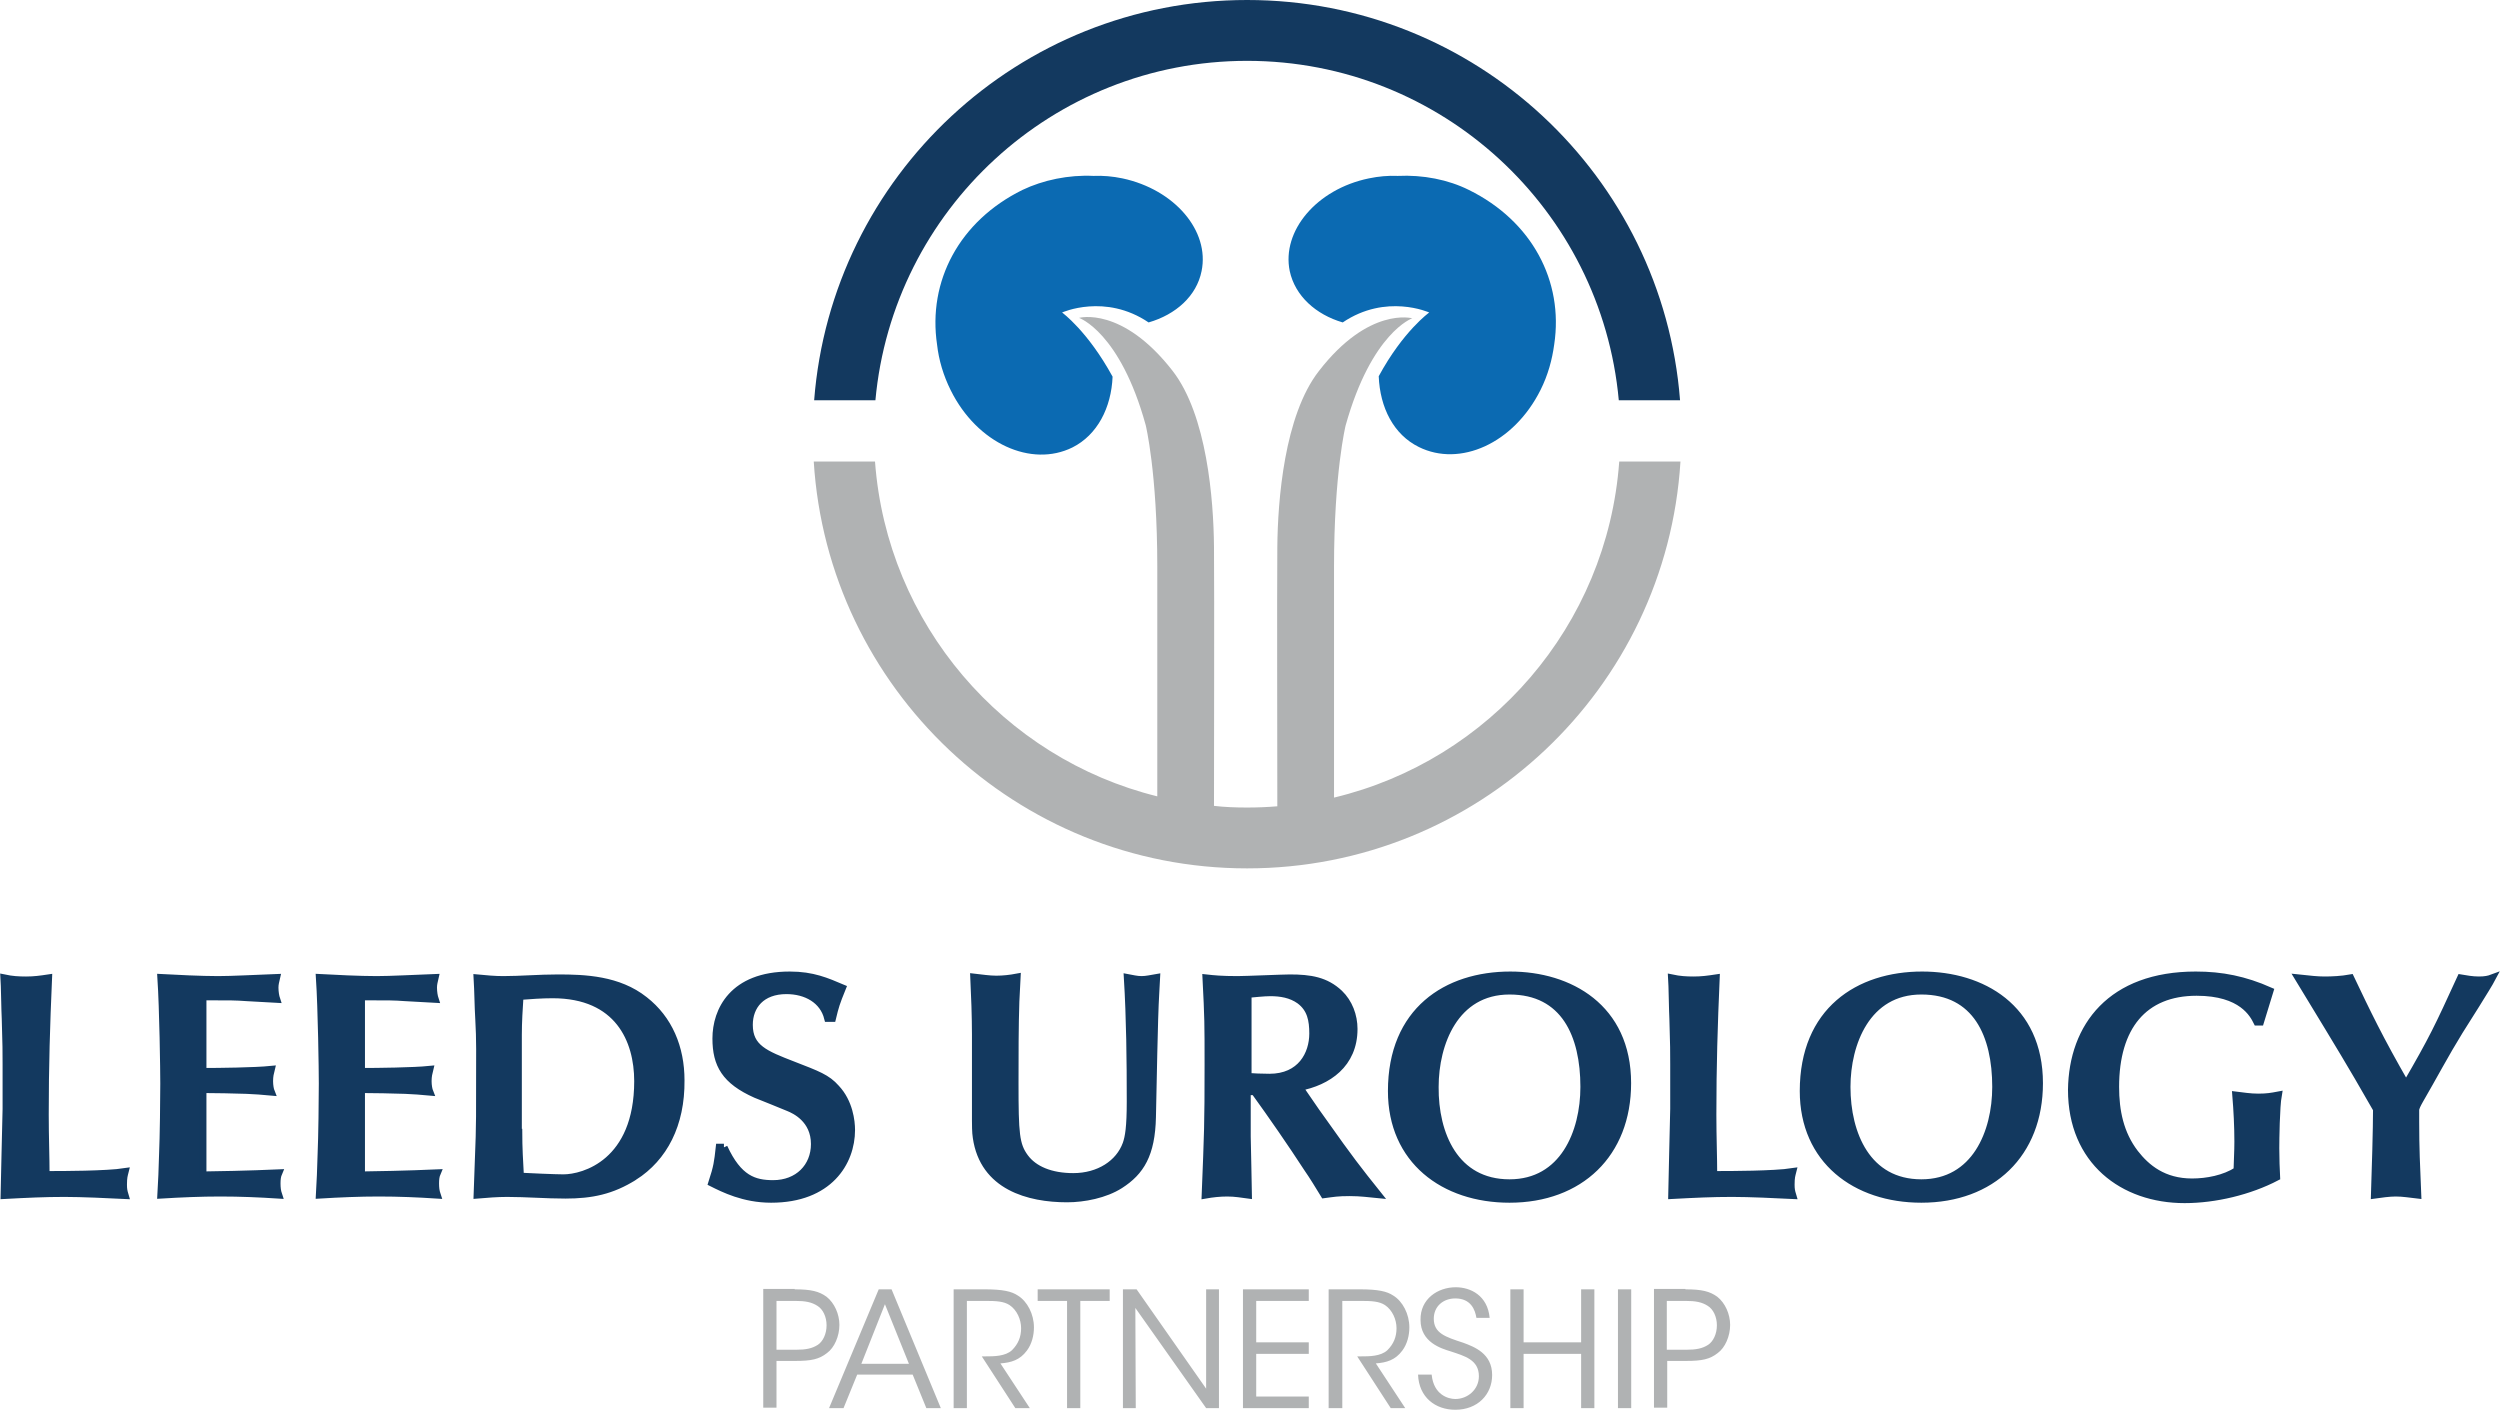 <svg version="1.2" baseProfile="tiny" xmlns="http://www.w3.org/2000/svg" width="604" height="340.7" viewBox="0 0 604 340.7" overflow="scroll"><path d="M1.5 257.1c0-3.4 0-4.1-.2-10.9-.1-1.6-.2-8.5-.3-9.9 1.9.4 3.4.5 5.3.5s3.4-.2 5.4-.5c-.5 11.5-.8 21.2-.8 33 0 5.4.2 10.3.2 14.5h1.4c2.2 0 13.2 0 17.7-.7-.2.8-.4 1.3-.4 3.1 0 1.1.1 1.6.4 2.6-3.9-.2-10.5-.5-14.6-.5-4.9 0-9 .2-14.6.5 0-1.2.5-19 .5-20.9v-10.8zm47.5 1.8c3.9 0 12.5-.1 16.5-.5-.2.8-.4 1.6-.4 2.8 0 1.1.2 2.1.4 2.6-2-.2-4-.3-5.9-.4-3.5-.1-7.1-.2-10.6-.2v20.7c2 0 11.8-.2 18.3-.5-.3.7-.4 1.5-.4 2.5 0 1.1.1 1.9.4 2.8-4.6-.3-9.2-.5-14.1-.5-4.6 0-9.4.2-14.3.5.2-3.2.3-6.3.4-9.6.2-4.4.3-13.8.3-17.3 0-3.2-.2-18-.7-25.6 3.7.2 9.7.5 13.8.5 3.5 0 8.6-.3 14.1-.5-.2.9-.4 1.5-.4 2.4 0 1.1.2 2.2.4 2.8l-7.2-.4c-2.8-.2-3.6-.2-10.6-.2v18.1zm38.3 0c3.9 0 12.5-.1 16.5-.5-.2.8-.4 1.6-.4 2.8 0 1.1.2 2.1.4 2.6-2-.2-4-.3-5.9-.4-3.5-.1-7.1-.2-10.6-.2v20.7c2 0 11.8-.2 18.3-.5-.3.7-.4 1.5-.4 2.5 0 1.1.1 1.9.4 2.8-4.6-.3-9.2-.5-14.1-.5-4.6 0-9.4.2-14.3.5.2-3.2.3-6.3.4-9.6.2-4.4.3-13.8.3-17.3 0-3.2-.2-18-.7-25.6 3.7.2 9.7.5 13.8.5 3.5 0 8.6-.3 14.1-.5-.2.9-.4 1.5-.4 2.4 0 1.1.2 2.2.4 2.8l-7.2-.4c-2.8-.2-3.6-.2-10.6-.2v18.1zm65.9 25.4c-5.4 3.4-10.3 4.4-16.6 4.4-4.7 0-9.4-.4-14.1-.4-2.4 0-4.8.2-7.2.4l.5-14c.1-3.4.1-5 .1-14.1 0-4.8.1-9.6-.2-14.4-.2-3.3-.2-6.6-.4-9.9 2.1.2 4.2.4 6.3.4 4.1 0 8.6-.4 13.2-.4 6.5 0 14.6.3 20.9 5.3 5.9 4.6 8.8 11.5 8.8 19.4.1 10.7-4.1 18.7-11.3 23.3zm-27.9-10.7c0 3.5.2 7.1.4 10.6 1.7.1 8.5.4 10.4.4 5 0 18-3.7 18-23.4 0-9.9-4.7-20.9-20.6-20.9-2.6 0-5.3.2-7.9.4-.2 3.1-.4 6.2-.4 9.3v23.6zm49.6 3.6c3.5 7.6 7.3 8.8 11.9 8.8 6 0 10-4.1 10-9.6 0-6-4.8-8.2-6.3-8.8-2.1-.9-5.7-2.3-7.9-3.2-7.4-3.3-9.6-7.2-9.6-13.5 0-6.7 4-15.3 17.8-15.3 5.6 0 8.9 1.5 12.7 3.1-1.5 3.7-1.7 4.4-2.4 7.3H200c-1.1-4.4-5.2-6.7-10-6.7-6 0-9 3.7-9 8.3 0 5.6 3.9 7.1 10.6 9.7 5.9 2.3 8.2 3.1 10.4 5.6 3.2 3.4 3.7 8 3.7 10.1 0 7.8-5.4 16.7-19.4 16.7-6.6 0-11.5-2.5-14.3-3.9 1.3-4 1.4-5 1.8-8.6h1.1zm70.5-35.2c-.2 5.8-.2 13.2-.2 19.7 0 12.2.2 14.9 2.4 17.9 2.2 3 6.3 4.7 11.7 4.7 6.2 0 11.1-3.2 12.8-7.9.6-1.7 1-4.1 1-10.3 0-9.9-.1-20-.7-29.9 1.1.2 2.2.5 3.4.5s2.4-.3 3.6-.5l-.2 3.7c-.4 6.6-.6 22.3-.8 30-.2 9-2.8 13.2-7.8 16.4-3.6 2.3-8.7 3.3-12.8 3.3-9.2 0-20.2-2.9-21.9-14.8-.2-1.1-.2-3.4-.2-4.1v-20.8c0-3.9-.2-9.9-.4-13.8 1.8.2 3.7.5 5.4.5s3.4-.2 5-.5l-.3 5.9zm70.6 23.7c1.1 1.6 2.8 4.1 4 5.7 6 8.5 8.1 11.2 12.9 17.2-2.1-.2-4.1-.5-6.8-.5-3 0-3.9.2-6.2.5-1.1-1.8-2.8-4.6-4-6.3-3.9-6-8.6-12.8-12.8-18.6h-1.8v10.9c0 2.2.3 12.1.3 14.1-1.5-.2-3.2-.5-5.1-.5-1.8 0-3.6.2-5.3.5.6-15.1.7-16.7.7-31.5 0-10 0-11.1-.5-20.9 1.8.2 3.7.4 7.6.4 2 0 10.9-.4 12.6-.4 5 0 8.7.6 12 3.7 2.3 2.2 3.5 5.4 3.5 8.6 0 8.5-6.3 12.8-13.3 14.1l2.2 3zm-14.6-5.6c1.5.1 3.3.2 5.3.2 7.6 0 10.5-5.6 10.5-10.6 0-3.2-.5-6-3.2-8-2.1-1.5-4.6-1.9-7.1-1.9-1.5 0-4.3.3-5.4.4v19.9zm91.8 1.6c0 17.1-11.5 28-28.5 28-15.9 0-28.5-9.4-28.5-26.1 0-19.4 13.3-28 28.7-28 14.3 0 28.3 7.8 28.3 26.1zm-28.5 24.1c13 0 18-12.2 18-23.2 0-12.5-4.7-23.2-18-23.2-13.2 0-18 12.7-18 23.2-.1 11.4 4.8 23.2 18 23.2zm39.7-28.7c0-3.4 0-4.1-.2-10.9-.1-1.6-.2-8.5-.3-9.9 1.9.4 3.4.5 5.3.5s3.4-.2 5.4-.5c-.5 11.5-.8 21.2-.8 33 0 5.4.2 10.3.2 14.5h1.4c2.2 0 13.2 0 17.7-.7-.2.8-.4 1.3-.4 3.1 0 1.1.1 1.6.4 2.6-3.9-.2-10.5-.5-14.6-.5-4.9 0-9 .2-14.6.5 0-1.2.5-19 .5-20.9v-10.8zm88.3 4.6c0 17.1-11.5 28-28.5 28-15.9 0-28.5-9.4-28.5-26.1 0-19.4 13.3-28 28.7-28 14.4 0 28.3 7.8 28.3 26.1zm-28.5 24.1c13 0 18-12.2 18-23.2 0-12.5-4.7-23.2-18-23.2-13.2 0-18 12.7-18 23.2 0 11.4 4.9 23.2 18 23.2zm66.3-50.2c6.3 0 11.8 1.1 17.9 3.8l-2.3 7.5h-.8c-.9-1.8-3.6-7.2-14.6-7.2-12.8 0-19.6 8.4-19.6 22.9 0 5.8 1.1 11.3 4.7 16 2.8 3.6 6.9 7 13.8 7 3.6 0 7.8-.8 10.9-2.8.2-5.4.2-6 .2-7 0-3.7-.2-7.5-.5-11.2 1.7.2 3.4.5 5.4.5 2.1 0 3.2-.2 4.8-.5-.5 2.8-.6 10.8-.6 12.8 0 2.9.1 4.8.2 7-6.5 3.4-14.8 5.4-22.2 5.4-14.9 0-27.3-9.3-27.3-26.5.2-15.4 9.6-27.7 30-27.7zm53.1 35.4c0 6.4.2 10.6.5 17.7-1.8-.2-3.5-.5-5.3-.5-1.5 0-3.7.3-5.1.5.2-6 .5-16 .5-20.7l-4.5-7.8c-3.9-6.7-10.4-17.3-14.4-23.9 2.8.3 4.6.5 6.3.5 1.8 0 4.1-.1 6.3-.5 4 8.4 6.9 14.5 13.4 25.8 6.5-11.2 7.7-13.8 13.2-25.8 1.2.2 2.8.5 4.4.5 1.5 0 2.4-.2 3.2-.5-1.1 2.1-6.7 10.9-7.9 12.8-3.4 5.5-6.4 11.2-9.6 16.7-.5.9-1 1.8-1 2.4v2.8z" fill="#13395F" stroke="#13395F" stroke-width="1.752" stroke-miterlimit="10"/><path d="M192 311.5c4 0 5.9.5 7.7 1.8 1.9 1.5 3.1 4.2 3.1 6.8 0 2.7-1.2 5.5-3 6.8-1.9 1.5-3.8 1.9-7.6 1.9h-4.6v11.3h-3.2v-28.7h7.6zm-4.3 14.6h4.6c2.4 0 3.9-.3 5.3-1.2 1.2-.8 2.1-2.6 2.1-4.7s-.9-3.9-2.2-4.7c-1.4-.9-2.9-1.2-5.4-1.2h-4.5v11.8zm16.1 14.1h-3.5l12-28.7h3.1l11.9 28.7h-3.5l-3.3-8.1h-13.4l-3.3 8.1zm10-25.1l-5.7 14.4h11.5l-5.8-14.4zm16.5-3.6h7.5c4.5 0 6.6.5 8.1 1.5 2.3 1.4 3.9 4.5 3.9 7.7 0 1.9-.5 4-1.7 5.6-1.7 2.3-3.8 2.9-6.4 3.1l7.1 10.8h-3.5l-8.1-12.5h.9c2 0 4.8 0 6.4-1.5 1.5-1.5 2.2-3.2 2.2-5.3 0-2.1-1-4.4-2.8-5.6-1.4-.9-3.2-1-5.8-1h-4.5v25.9h-3.2v-28.7zm27.5 2.8h-7.1v-2.8h17.4v2.8H261v25.9h-3.2v-25.9zm33.6 21.2v-24h3.1v28.7h-3.1L274.3 316l.1 24.2h-3.1v-28.7h3.3l16.8 24zm8.9-24h15.9v2.8h-12.7v10h12.7v2.8h-12.7v10.3h12.7v2.8h-15.9v-28.7zm20.7 0h7.5c4.5 0 6.6.5 8.1 1.5 2.3 1.4 3.9 4.5 3.9 7.7 0 1.9-.5 4-1.7 5.6-1.7 2.3-3.8 2.9-6.4 3.1l7.1 10.8H336l-8.1-12.5h.9c2 0 4.8 0 6.4-1.5 1.5-1.5 2.2-3.2 2.2-5.3 0-2.1-1-4.4-2.8-5.6-1.4-.9-3.2-1-5.8-1h-4.5v25.9H321v-28.7zm24.9 20.7c.5 4.8 4 5.8 5.7 5.8 3 0 5.7-2.3 5.7-5.5 0-4-3.5-4.9-6.8-6-2.3-.7-7.3-2.2-7.3-7.6-.1-5.1 4.2-7.9 8.5-7.9 3.6 0 7.7 2 8.2 7.4h-3.2c-.3-1.9-1.3-4.7-5.1-4.7-2.9 0-5.2 1.9-5.2 4.9 0 3.5 2.8 4.4 7.1 5.8 2.7 1 7 2.6 7 7.8 0 4.7-3.5 8.4-8.9 8.4-4.8 0-8.8-3-9-8.5h3.3zm19 8v-28.7h3.2v12.8H382v-12.8h3.2v28.7H382v-13.1h-13.9v13.1h-3.2zm26-28.7h3.2v28.7h-3.2v-28.7zm16.3 0c4 0 5.9.5 7.7 1.8 1.9 1.5 3.1 4.2 3.1 6.8 0 2.7-1.2 5.5-3 6.8-1.9 1.5-3.8 1.9-7.6 1.9h-4.6v11.3h-3.2v-28.7h7.6zm-4.4 14.6h4.6c2.4 0 3.9-.3 5.3-1.2 1.2-.8 2.1-2.6 2.1-4.7s-.9-3.9-2.2-4.7c-1.4-.9-2.9-1.2-5.4-1.2h-4.5v11.8z" fill="#B0B2B3"/><path fill="#0B6AB2" d="M256.6 75.5s10.4-4.7 20.9 2.4c6.6-1.9 11.6-6.4 12.8-12.4 2-9.7-6.5-19.7-19.1-22.4-2.4-.5-4.7-.7-7-.6-6-.3-12.2 1-17.2 3.4-15.2 7.5-22.9 22-20.6 37.4.4 3.6 1.5 7.4 3.3 11 6.4 12.9 19.5 18.7 29.4 13.8 6-3 9.4-9.6 9.7-17.1-6-11-12.2-15.5-12.2-15.5zm98.3-29.6c-5-2.5-11.1-3.7-17.2-3.4-2.3-.1-4.6.1-7 .6-12.6 2.6-21.1 12.7-19.1 22.4 1.3 6 6.3 10.5 12.8 12.4 10.5-7.1 20.9-2.4 20.9-2.4S339 80 333.1 90.9c.3 7.6 3.6 14.1 9.7 17.1 9.9 4.9 22.9-.8 29.4-13.8 1.8-3.6 2.8-7.3 3.3-11 2.3-15.3-5.4-29.8-20.6-37.3z"/><path fill="#13395F" d="M211.5 96.7c4.2-45.9 42.8-82 89.8-82s85.6 36 89.8 82h14.8C401.7 42.6 356.5 0 301.3 0S200.9 42.6 196.7 96.7h14.8z"/><path fill="#B0B2B3" d="M391.2 111.6c-2.9 39.6-31.3 72.1-68.9 81.1V137c0-22.8 2.8-34.2 2.8-34.2 6.3-22.5 16.1-25.9 16.1-25.9s-10.5-2.9-22.6 12.8c-8.3 10.7-9.9 31.1-10 42.5-.1 13.4 0 46.9 0 62.6-2.4.2-4.8.3-7.3.3-2.7 0-5.4-.1-8-.4 0-15.8.1-49.2 0-62.6-.1-11.4-1.7-31.8-10-42.5-12.2-15.7-22.6-12.8-22.6-12.8s9.9 3.4 16.1 25.9c0 0 2.8 11.4 2.8 34.2v55.5c-37.2-9.2-65.3-41.6-68.2-80.9h-14.8c3.4 54.8 49 98.3 104.7 98.3s101.3-43.4 104.7-98.3h-14.8z"/></svg>